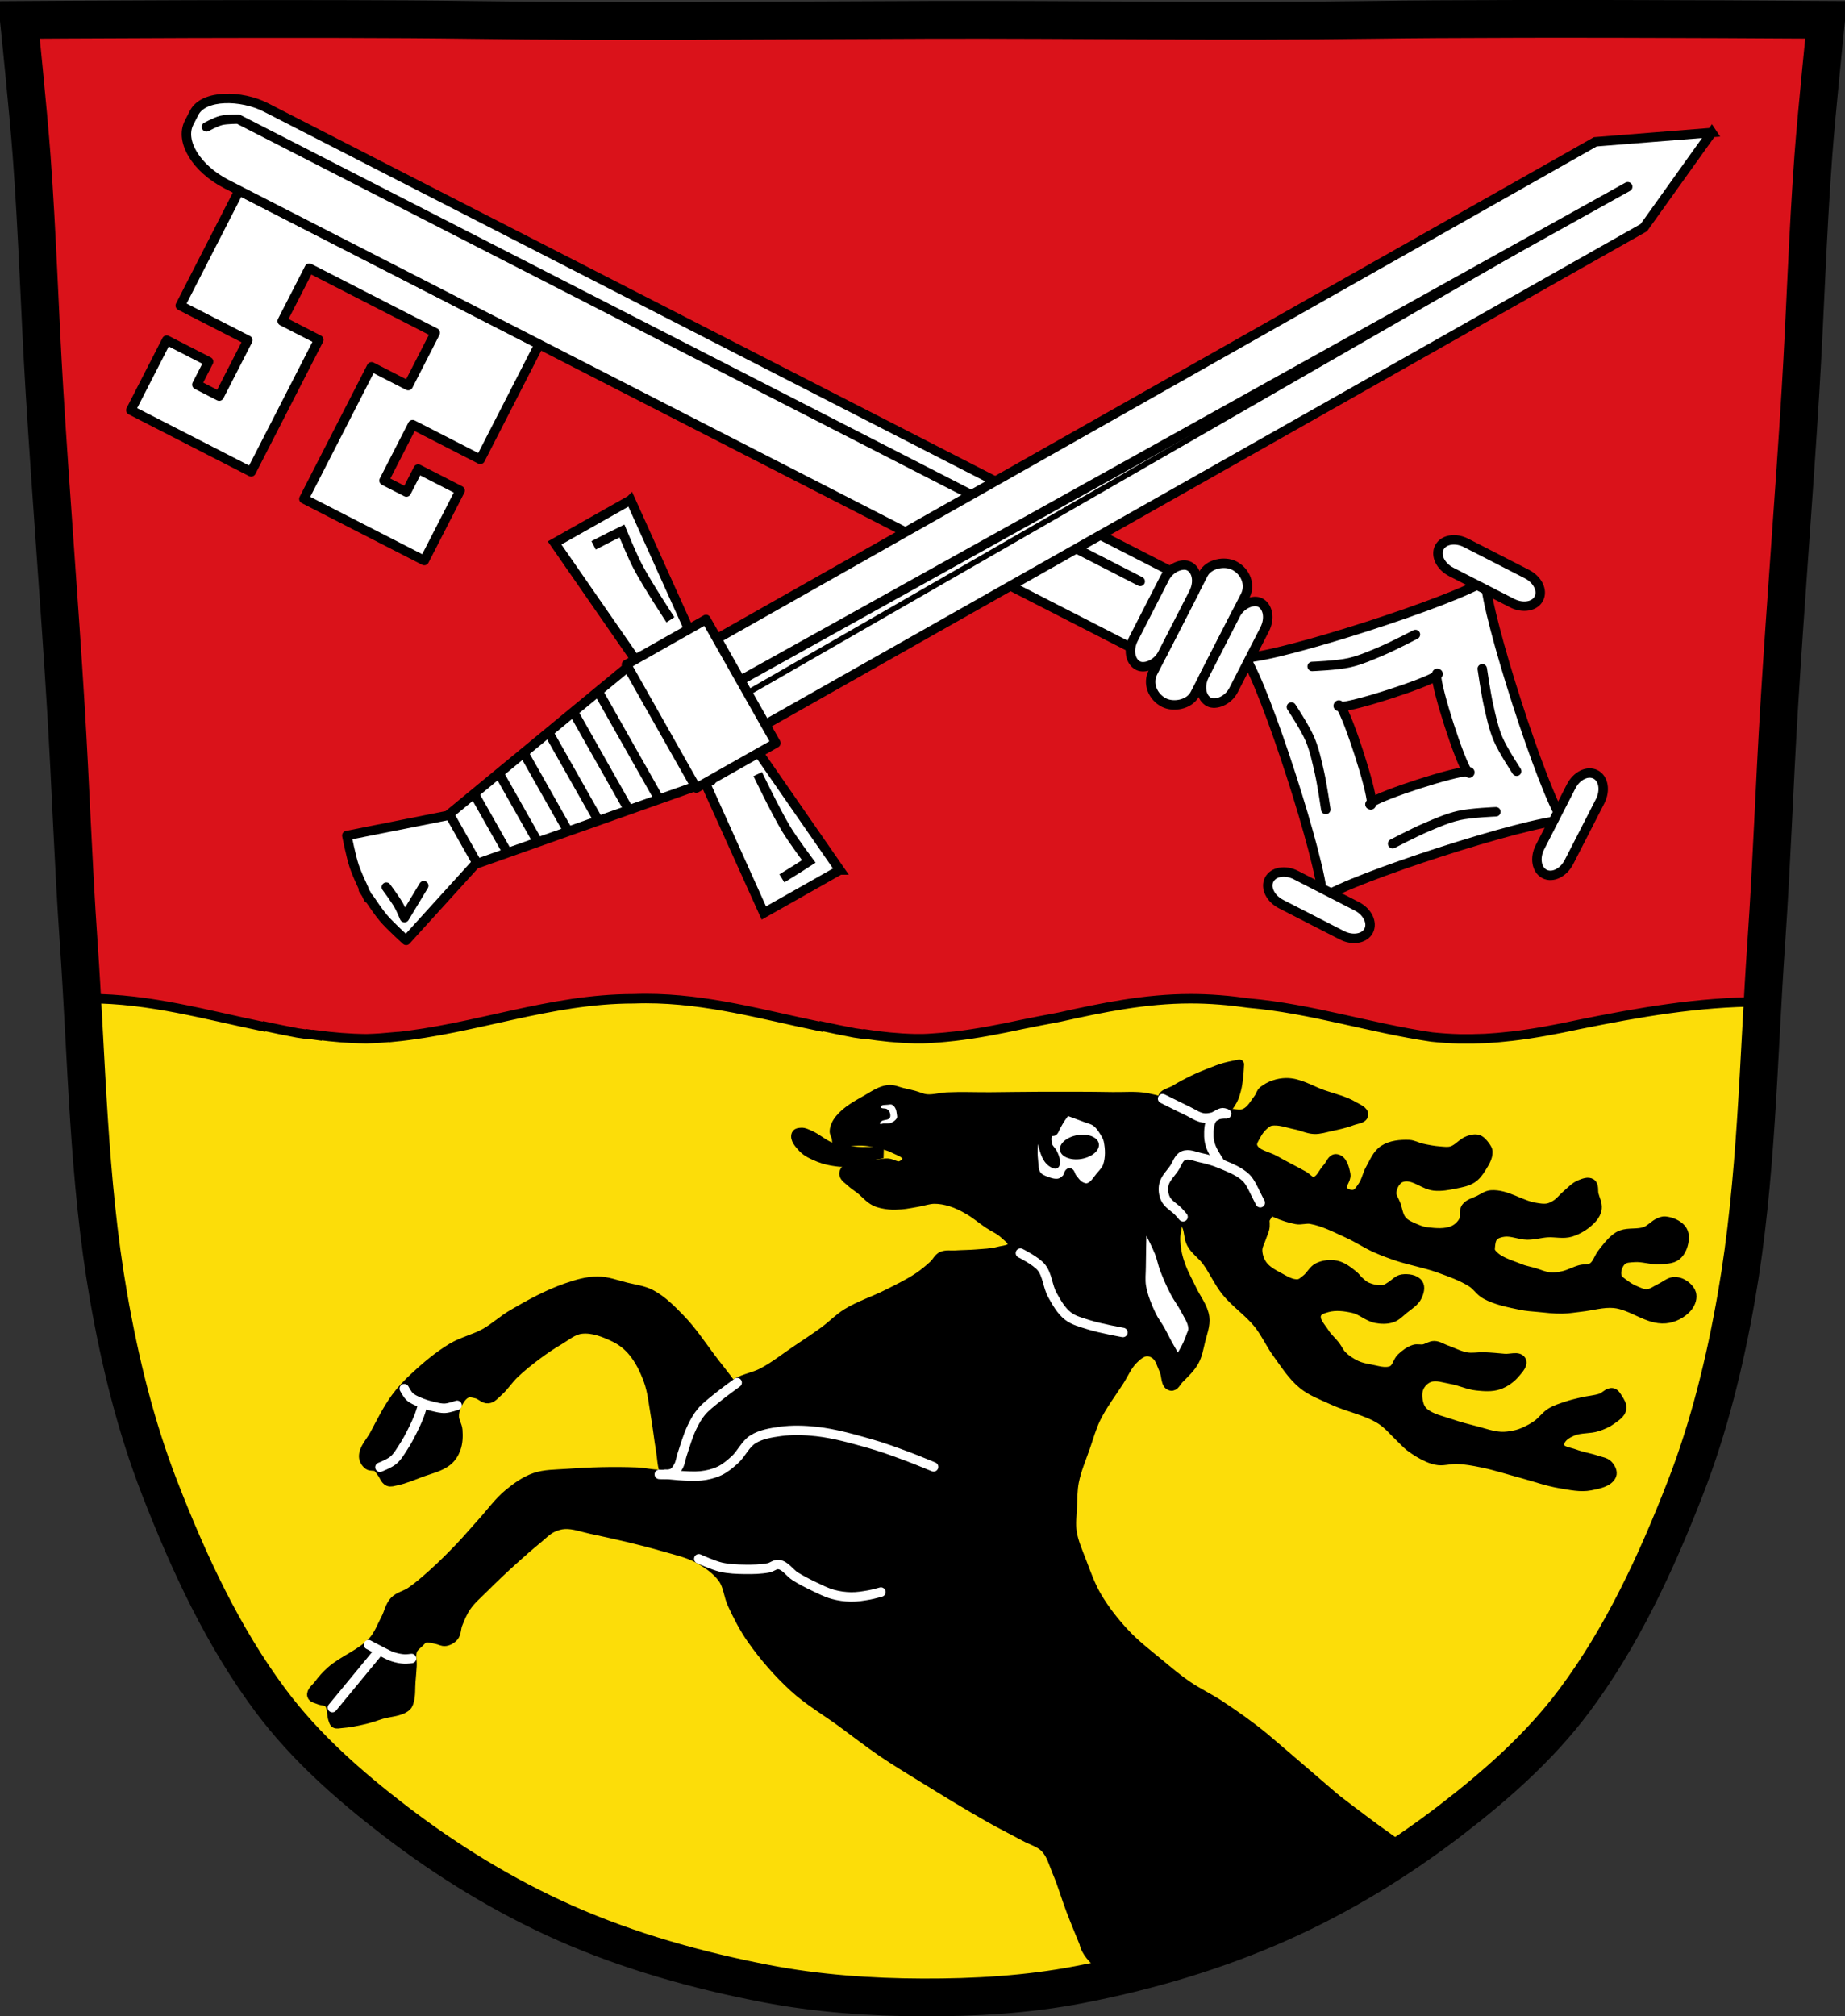 <?xml version="1.0" encoding="UTF-8" standalone="no"?><svg xmlns="http://www.w3.org/2000/svg" viewBox="0 0 977.12 1067.6" xmlns:xlink="http://www.w3.org/1999/xlink"><rect x="0" y="0" width="977.12" height="1067.6" fill="#333333" stroke="none"/><g transform="translate(114.33-.136)"><path d="m684.05 10.162c-26.17.053-51.02.198-70.798.478-79.11 1.122-156.7-.214-235.05 0-2.653.007-5.305.036-7.958.043-78.35.214-155.94 1.122-235.05 0-79.11-1.122-239.53 0-239.53 0 0 0 4.995 48.18 6.784 72.32 3.067 41.38 4.256 82.87 6.784 124.29 3.405 55.766 7.902 111.49 11.307 167.25 2.529 41.41 3.91 82.9 6.784 124.29 4.346 62.59 5.02 125.75 15.786 187.56 6.02 34.562 14.418 68.979 27.14 101.67 15.355 39.473 33.473 78.71 58.839 112.63 18.288 24.456 41.648 45.04 65.884 63.62 27.747 21.272 57.962 39.816 89.93 53.968 33.818 14.97 69.917 25.08 106.24 32.09 27.334 5.278 55.35 7.255 83.19 7.349 27.662.094 55.55-1.52 82.71-6.741 36.46-7.01 72.54-17.626 106.46-32.746 31.934-14.235 62.23-32.696 89.98-53.968 24.24-18.58 47.595-39.17 65.884-63.62 25.365-33.919 43.484-73.16 58.839-112.63 12.718-32.695 21.12-67.16 27.14-101.72 10.762-61.814 11.44-124.97 15.786-187.56 2.874-41.39 4.256-82.87 6.784-124.29 3.405-55.766 7.902-111.44 11.307-167.21 2.529-41.41 3.717-82.909 6.784-124.29 1.79-24.14 6.784-72.32 6.784-72.32 0 0-90.24-.636-168.73-.478" fill="#fcdd09"/><g stroke="#000"><path d="m713.84 10.125c-9.98-.002-19.969.012-29.781.031-26.17.053-51.04.188-70.813.469-79.11 1.122-156.68-.214-235.03 0-2.653.007-5.316.055-7.969.063-78.35.214-155.96 1.122-235.06 0-79.11-1.122-239.53 0-239.53 0 0 0 4.992 48.17 6.781 72.31 3.067 41.38 4.253 82.87 6.781 124.28 3.405 55.766 7.908 111.48 11.313 167.25 2.529 41.41 3.908 82.92 6.781 124.31.695 10.02 1.311 20.02 1.875 30.06 1.159-.022 2.334-.031 3.5-.031 32.417 0 62.15 8.612 92.69 14.875l.313-.25c5.848 1.269 11.632 2.461 17.531 3.563 1.725.275 3.425.505 5.156.75l.219-.188c1.691.261 3.336.492 5.03.719v-.156c8.502 1.113 17.15 1.854 25.969 1.938.114-.003.23.003.344 0 4.806-.138 9.546-.482 14.25-.938 0 0 0 .062 0 .063 43.07-4.171 82.63-20.281 126.94-20.281.066-.002.122.002.188 0 2.113-.071 4.242-.125 6.375-.125h.063c32.417 0 62.19 8.644 92.72 14.906l.25-.281c5.85 1.268 11.694 2.492 17.594 3.594 1.725.275 3.425.505 5.156.75l.219-.188c8.697 1.346 17.476 2.259 26.469 2.469 1.285.03 2.551 0 3.844 0 .178 0 .352 0 .531 0 .786-.027 1.584-.056 2.344-.094h.156c1.064-.054 2.065-.149 3.125-.219.441-.029.873-.062 1.313-.094.624-.046 1.19-.075 1.813-.125.953-.078 1.926-.161 2.875-.25.102 0 .305-.03.406-.031 1.397-.133 2.704-.28 4.094-.438.052 0 .044 0 .094 0 .084-.009.23-.03.313-.031 12.152-1.396 23.968-3.724 35.781-6.25 6.606-1.335 13.239-2.64 19.938-3.875 22.59-5.01 45.33-9.75 69.41-9.75 10.454 0 20.634.885 30.656 2.313 33.29 2.909 64.37 13.176 97.09 17.969 4.834.494 9.705.854 14.656.969 1.285.034 2.551 0 3.844 0 .795 0 1.614 0 2.406 0h.813c.505-.009 1.026-.051 1.531-.063.574-.014 1.089-.011 1.656-.031 1.019-.035 2.05-.044 3.063-.094h.156c1.063-.054 2.128-.149 3.188-.219.441-.029.873-.062 1.313-.094.624-.044 1.191-.075 1.813-.125.953-.078 1.958-.192 2.906-.281.102-.009.242-.03.344-.031 1.397-.134 2.736-.28 4.125-.438.05 0 .044 0 .094 0 .083-.009.261-.03.344-.031 12.152-1.394 23.968-3.693 35.781-6.219 31.04-6.28 63.04-11.969 95.97-11.969.419 0 .831-.003 1.25 0 .592-10.621 1.202-21.245 1.938-31.844 2.874-41.39 4.253-82.87 6.781-124.28 3.405-55.766 7.908-111.45 11.313-167.22 2.529-41.41 3.714-82.903 6.781-124.28 1.79-24.14 6.781-72.34 6.781-72.34 0 0-69.08-.484-138.94-.5z" fill="#da121a" stroke-width="5"/><path d="m684.05 10.162c-26.17.053-51.02.198-70.798.478-79.11 1.122-156.7-.214-235.05 0-2.653.007-5.305.036-7.958.043-78.35.214-155.94 1.122-235.05 0-79.11-1.122-239.53 0-239.53 0 0 0 4.995 48.18 6.784 72.32 3.067 41.38 4.256 82.87 6.784 124.29 3.405 55.766 7.902 111.49 11.307 167.25 2.529 41.41 3.91 82.9 6.784 124.29 4.346 62.59 5.02 125.75 15.786 187.56 6.02 34.562 14.418 68.979 27.14 101.67 15.355 39.473 33.473 78.71 58.839 112.63 18.288 24.456 41.648 45.04 65.884 63.62 27.747 21.272 57.962 39.816 89.93 53.968 33.818 14.97 69.917 25.08 106.24 32.09 27.334 5.278 55.35 7.255 83.19 7.349 27.662.094 55.55-1.52 82.71-6.741 36.46-7.01 72.54-17.626 106.46-32.746 31.934-14.235 62.23-32.696 89.98-53.968 24.24-18.58 47.595-39.17 65.884-63.62 25.365-33.919 43.484-73.16 58.839-112.63 12.718-32.695 21.12-67.16 27.14-101.72 10.762-61.814 11.44-124.97 15.786-187.56 2.874-41.39 4.256-82.87 6.784-124.29 3.405-55.766 7.902-111.44 11.307-167.21 2.529-41.41 3.717-82.909 6.784-124.29 1.79-24.14 6.784-72.32 6.784-72.32 0 0-90.24-.636-168.73-.478z" fill="none" stroke-width="20"/><g transform="matrix(.456-.89.89.456-1482.63 2801.94)" fill="#fff"><g stroke-width="5"><path d="m3016.97 98.91v40.22h-33.25v-13.313h13.687v-24.969h-13.687-27.969v24.969 13.313 33.34h78.56v-21.781h31.438v74.969h-31.438v-21.813h-50.594-27.969v33.34 13.313 24.969h27.969 13.687v-24.969h-13.687v-13.313h33.25v40.25h48.781 19.656v-51.781-126.75h-68.44z" stroke-linejoin="round" stroke-linecap="round"/><rect ry="32.49" rx="19.846" y="58.92" x="3085.39" height="622.21" width="45.642"/><g stroke-linecap="round"><g stroke-linejoin="round"><rect ry="12.496" rx="11.514" y="645.92" x="3067.45" height="24.993" width="81.53"/><rect ry="8.629" rx="11.514" y="628.66" x="3078.61" height="17.257" width="59.21"/></g><path d="m3118.82 617.95v-536.76c0 0-2.768-5.456-4.761-7.736-1.856-2.123-6.546-5.356-6.546-5.356"/><g stroke-linejoin="round"><path d="m3108.22 682.19c-1.362 0-1.261 1.299 0 3.625 1.254-2.317 1.359-3.625 0-3.625zm-.031 3.656c-9.105 16.735-77.79 85.46-94.5 94.53 16.737 9.106 85.47 77.8 94.53 94.5 9.102-16.73 77.8-85.4 94.53-94.5-16.707-9.07-85.43-77.8-94.53-94.53 0 .005-.029-.005-.031 0zm.031 55.41c.535 0 .482.536 0 1.438 3.527 6.598 31.13 34.2 37.687 37.688.896-.477 1.406-.533 1.406 0 0 .531-.515.473-1.406 0-6.574 3.501-34.16 31.06-37.687 37.656.482.902.535 1.438 0 1.438-.535 0-.482-.536 0-1.438-3.526-6.596-31.11-34.16-37.688-37.656-.891.473-1.437.531-1.437 0 0-.533.542-.477 1.437 0 6.562-3.485 34.16-31.09 37.688-37.688-.482-.902-.535-1.438 0-1.438zm-97.5 38.16c-.462.069-.688.383-.688.969 0 1.359 1.308 1.254 3.625 0-1.325-.718-2.325-1.06-2.937-.969zm194.44 0c-.6.092-1.383.431-2.375.969 2.317 1.254 3.625 1.359 3.625 0 0-.781-.442-1.093-1.25-.969zm-96.94 95.5c-1.261 2.326-1.362 3.656 0 3.656 1.359 0 1.254-1.339 0-3.656z"/><path d="m3009.41 750.75c-4.78 0-8.625 5.152-8.625 11.531v36.16c0 6.379 3.845 11.531 8.625 11.531 4.78 0 8.625-5.152 8.625-11.531v-36.16c0-6.379-3.845-11.531-8.625-11.531zm197.62 0c-4.78 0-8.625 5.152-8.625 11.531v36.16c0 6.379 3.845 11.531 8.625 11.531 4.78 0 8.625-5.152 8.625-11.531v-36.16c0-6.379-3.845-11.531-8.625-11.531z"/><path d="m3137.82 879.17c0-4.78-5.152-8.625-11.531-8.625h-36.16c-6.379 0-11.531 3.845-11.531 8.625 0 4.78 5.152 8.625 11.531 8.625h36.16c6.379 0 11.531-3.845 11.531-8.625z"/><rect ry="8.629" rx="11.514" y="670.92" x="3078.61" height="17.257" width="59.21"/></g></g></g><g transform="translate(0 .244)"><path transform="translate(-3.482)" d="m3059.65 760.25c0 0 10.615-7.535 15.606-11.704 4.767-3.982 9.661-7.922 13.655-12.679 4.233-5.04 10.729-16.581 10.729-16.581" fill="#fff" stroke="#000" stroke-linecap="round" stroke-width="5" id="0"/><path transform="translate(-3.482)" d="m3163.75 760.25c0 0-10.615-7.535-15.606-11.704-4.767-3.982-9.661-7.922-13.655-12.679-4.233-5.04-10.729-16.581-10.729-16.581" fill="#fff" stroke="#000" stroke-linecap="round" stroke-width="5" id="1"/><g transform="matrix(1 0 0-1 0 1560.26)"><use xlink:href="#0"/><use xlink:href="#1"/></g></g></g><g stroke-width="5"><g fill="#fff"><path d="m792.25 70.31l-61.703 4.909-481.68 272.42 11.348 20.06 3.02 5.344 11.33 20.03 481.68-272.42 36-50.35z"/><path d="m219.62 264.87l-10.09 5.707-20.05 11.338-10.09 5.707 55.43 79.982 7.518-2.133 1.627 2.814 4.967-4.676 6.539-1.832-1.573-2.844 5.702-5.343-39.98-88.72zm110.81 195.93l-55.43-79.982-7.517 2.133-1.627-2.814-4.939 4.66-6.567 1.847 1.573 2.844-5.702 5.343 39.98 88.72 10.09-5.707 20.05-11.338 10.09-5.707z"/><path d="m239.1 364l-14.06-16.423-102.29 84.35-53.39 10.593c0 0 2.136 11.04 3.928 16.34 1.144 3.386 3.382 8.328 5.137 12.07l-.326.185c0 0 .624.937 1.486 2.247.685 1.427 1.175 2.459 1.175 2.459l.326-.185c2.299 3.43 5.381 7.895 7.694 10.62 3.623 4.269 11.979 11.786 11.979 11.786l36.591-40.3 125-44.2-6.828-20.516-11.561-12.633-4.854-16.39z" stroke-linejoin="round"/></g><g fill="none"><path d="m176.94 389.23l24.919 44.06"/><path d="m190.04 378.32l27.92 49.37"/><path d="m202.33 365.99l32.531 57.52"/><path d="m163.59 399.69l22.422 39.646"/><path d="m150.14 409.97l20.14 35.608"/><path d="m136.76 420.39l17.691 31.28"/><path d="m123.64 431.25l14.741 26.06"/></g></g><g fill="none"><g stroke-linecap="round"><path d="m275.94 370.29l471.78-271.28" stroke-width="3"/><g stroke-width="5"><path d="m272.12 363.53l475.6-264.52"/><path d="m90.27 469.86c0 0 4.683 6.284 6.614 9.682 1.175 2.067 3 6.471 3 6.471l10.216-16.92" stroke-linejoin="round"/></g></g><g stroke-width="5"><path d="m200.04 288.89c0 0 5.787-3 8.698-4.47 2.097-1.057 6.316-3.123 6.316-3.123 0 0 5.26 12.859 8.497 18.994 5.111 9.686 17.18 28 17.18 28"/><path d="m299.76 465.2c0 0 5.555-3.412 8.313-5.151 1.987-1.253 5.932-3.804 5.932-3.804 0 0-8.31-11.134-11.899-17.07-5.667-9.371-15.14-29.16-15.14-29.16"/></g></g><g stroke-linejoin="round" stroke-width="5"><path transform="matrix(.492.87-.87.492 0 0)" fill="#fff" stroke-linecap="round" d="m413.61-64.47h75.22v48.45h-75.22z"/><path d="m278.13 741.72c-4.07-8.244-10.47-15.234-16-22.659-5.252-7.05-10.136-14.427-16.298-20.762-4.663-4.794-9.497-9.74-15.486-12.893-3.969-2.087-8.636-2.621-13.02-3.704-5.04-1.244-10.04-3.215-15.239-3.204-5.615.012-11.157 1.706-16.44 3.528-10.04 3.472-19.397 8.642-28.521 13.954-5.112 2.977-9.434 7.108-14.603 9.992-5.544 3.094-12.02 4.499-17.455 7.766-7.247 4.354-13.723 9.864-19.869 15.564-3.579 3.319-6.966 6.878-9.83 10.783-4.5 6.138-7.846 12.992-11.399 19.673-2.036 3.827-5.818 7.386-5.682 11.68.052 1.661 1.1 3.378 2.48 4.382 1.203.877 3.133.216 4.419.975 1.159.683 1.775 1.976 2.611 3.01 1.24 1.526 1.731 3.883 3.566 4.692 1.194.527 2.643-.038 3.928-.296 4.432-.89 8.624-2.669 12.835-4.272 4.972-1.894 10.578-2.966 14.642-6.303 2.02-1.656 3.466-4 4.344-6.404 1.143-3.129 1.247-6.594.998-9.901-.187-2.506-1.879-4.808-1.865-7.32.013-2.352.68-4.755 1.821-6.837 1.159-2.112 2.615-4.482 4.915-5.391 1.608-.637 3.518-.054 5.205.349 2.122.507 3.824 2.767 6 2.555 2.14-.208 3.657-2.207 5.246-3.599 3.212-2.809 5.461-6.506 8.535-9.455 3.716-3.566 7.773-6.805 11.921-9.906 3.704-2.771 7.533-5.403 11.548-7.749 3.93-2.293 7.657-5.644 12.23-6.14 6-.65 12.13 1.809 17.519 4.418 3.549 1.717 6.762 4.229 9.291 7.169 3.861 4.488 6.477 9.954 8.505 15.426 2.237 6.06 2.76 12.588 3.88 18.923 1.059 5.982 1.657 12.03 2.686 18.02.74 4.308.669 8.883 2.506 12.878 3.075 6.685 6.619 14.962 13.767 17.496 6.77 2.4 15.75.136 21.15-4.451 8.695-7.381 11.247-20.391 11.528-31.514.18-7.12-3.172-14.04-6.351-20.479z"/></g></g><g stroke-linecap="round" stroke-width="5"><g stroke-linejoin="round"><g fill="none" stroke="#fff"><path d="m99.77 735.39c0 0 1.577 3.045 2.831 4.2 1.402 1.291 3.255 2.067 5.02 2.843 2.316 1.018 4.769 1.757 7.242 2.343 2.123.502 4.295 1.093 6.484.996 2.198-.099 6.391-1.577 6.391-1.577"/><path d="m86.89 777c0 0 5.03-1.972 7.03-3.657 2.334-1.958 3.829-4.694 5.479-7.212 1.74-2.659 3.216-5.472 4.636-8.3 1.4-2.79 2.723-5.622 3.821-8.532.706-1.871 1.771-5.72 1.771-5.72"/></g><path d="m222.99 779.59c-12.503-.497-25.05-.134-37.527.786-5.563.41-11.351.269-16.591 2.102-5.088 1.779-9.58 5.01-13.696 8.384-5.411 4.439-9.462 10.205-14.14 15.349-3.936 4.323-7.671 8.815-11.722 13.04-4.736 4.939-9.576 9.801-14.698 14.375-3.655 3.265-7.353 6.522-11.419 9.303-2.724 1.864-6.383 2.537-8.636 4.911-2.415 2.545-2.969 6.268-4.597 9.334-2.153 4.054-3.717 8.544-6.838 11.974-6.06 6.663-15.474 9.771-22.247 15.774-2.421 2.145-4.572 4.59-6.486 7.16-1.358 1.826-4.086 3.65-3.51 5.824.348 1.313 2.339 1.538 3.613 2.12 1.646.749 3.915.458 5.155 1.74 2.247 2.326 1.339 6.243 2.564 9.188.237.573.371 1.305.92 1.625.885.519 2.077.141 3.111.066 4.258-.312 8.47-1.162 12.618-2.14 2.989-.706 5.871-1.777 8.801-2.681 4.419-1.365 9.738-1.224 13.238-4.146.835-.697 1.162-1.836 1.455-2.861.933-3.267.585-6.749.857-10.125.229-2.848.49-5.693.653-8.546.158-2.787-.743-5.768.314-8.369.651-1.6 2.215-2.711 3.49-3.919.933-.884 1.769-2.052 3.03-2.415 1.948-.563 4.061.302 6.07.634 1.619.268 3.166 1.323 4.787 1.089 1.719-.249 3.418-1.23 4.487-2.544 1.455-1.787 1.174-4.402 2.02-6.522 1.28-3.215 2.607-6.468 4.597-9.334 2.573-3.703 6.123-6.684 9.326-9.899 5.091-5.107 10.36-10.06 15.714-14.903 4.185-3.79 8.445-7.505 12.825-11.09 2.437-1.993 4.639-4.369 7.484-5.784 2.106-1.048 4.473-1.775 6.841-1.873 4.657-.196 9.18 1.571 13.73 2.543 12.974 2.77 25.947 5.647 38.661 9.36 6.275 1.832 12.853 3.204 18.522 6.361 4.821 2.685 9.553 6.03 12.71 10.437 2.8 3.912 2.965 9.07 4.956 13.417 2.978 6.491 6.272 12.908 10.41 18.787 6.462 9.182 13.942 17.79 22.297 25.443 7.742 7.098 17.01 12.484 25.518 18.719 7.115 5.212 14.05 10.654 21.352 15.624 6.898 4.696 14.07 9.01 21.19 13.395 11.754 7.236 23.508 14.485 35.532 21.296 6.1 3.454 12.409 6.555 18.563 9.919 3.66 2 8.07 3.133 10.918 6.108 3.312 3.455 4.457 8.367 6.313 12.711 2.841 6.651 4.778 13.626 7.356 20.374 2.252 5.896 7.087 17.569 7.087 17.569l133.16-76.73c0 0-33.19-28.617-38.1-32.658-7.446-6.132-15.393-11.707-23.478-17.05-5.595-3.7-11.76-6.575-17.287-10.374-4.968-3.418-9.573-7.293-14.202-11.135-6.425-5.337-13.14-10.45-18.793-16.533-5.569-5.989-10.656-12.479-14.75-19.476-3.384-5.784-5.61-12.137-7.977-18.369-1.951-5.136-4.286-10.238-5.12-15.646-.678-4.396-.049-8.891.142-13.33.19-4.46.139-8.972 1-13.358 1.251-6.341 3.889-12.358 6.01-18.484 1.747-5.05 3.156-10.256 5.521-15.08 3.4-6.928 8.169-13.159 12.355-19.68 2.474-3.856 4.219-8.283 7.544-11.498 1.862-1.8 4.056-3.811 6.679-4.103 1.809-.201 3.781.592 5.155 1.74 2.378 1.983 3.01 5.316 4.337 8.06 1.337 2.753.568 7.743 3.66 8.408 1.872.404 2.952-2.363 4.276-3.696 2.924-2.944 6.06-5.851 8.05-9.445 1.787-3.237 2.399-6.966 3.259-10.534 1.014-4.194 2.794-8.464 2.234-12.735-.7-5.339-4.524-9.851-6.815-14.763-1.817-3.894-4-7.646-5.499-11.659-1.112-2.986-2.107-6.05-2.564-9.188-.462-3.169-.813-6.458-.161-9.597.59-2.842.684-7.245 3.608-7.979 4.233-1.063 6.318 6.237 10.452 7.612 5.8 1.929 12.37 1.399 18.402.323 4.581-.817 9.685-1.861 12.947-5.05 4.03-3.932 5.819-9.928 6.198-15.427.313-4.523-1.242-9.144-3.308-13.224-1.312-2.59-3.562-4.649-5.589-6.775-3.924-4.117-7.96-8.229-12.661-11.514-4.888-3.415-10.418-5.931-15.918-8.347-9.534-4.184-19.18-8.615-29.464-10.564-5.996-1.137-12.214-.466-18.324-.574-12.98-.232-25.964-.199-38.952-.17-8.661.023-17.32.195-25.98.25-7.598.047-15.212-.3-22.791.065-3.627.174-7.226 1.343-10.843 1.01-2.355-.217-4.52-1.339-6.804-1.935-1.932-.504-3.88-.947-5.836-1.386-2.485-.558-4.941-1.847-7.481-1.582-4.1.429-7.692 2.959-11.224 4.993-5.243 3.01-10.885 5.953-14.656 10.566-1.468 1.796-2.655 4.02-2.804 6.297-.075 1.134.64 2.19.977 3.28.467 1.507-.04 3.852 1.452 4.506 1.408.617 2.756-1.415 4.254-1.792 2.565-.643 5.267-.817 7.918-.749 2.662.067 5.308.562 7.897 1.154 3.01.69 6.083 1.391 8.817 2.781 2.67 1.359 6.867 2.433 7.178 5.317.184 1.709-1.793 3.366-3.49 3.919-2.16.704-4.418-1.247-6.696-1.359-2.363-.117-4.695.564-7.06.722-2.869.192-5.813-.306-8.625.276-2.403.497-5.169.95-6.813 2.701-.547.583-.869 1.489-.698 2.257.385 1.725 2.271 2.795 3.593 4.02 1.552 1.442 3.39 2.574 5.057 3.891 2.606 2.063 4.726 4.8 7.731 6.292 2.262 1.125 4.876 1.534 7.403 1.833 2.171.257 4.382.125 6.561-.044 2.918-.236 5.789-.864 8.673-1.352 2.924-.497 5.782-1.569 8.751-1.603 2.936-.034 5.882.535 8.682 1.378 3.338 1.01 6.471 2.614 9.475 4.332 3.732 2.133 6.973 4.971 10.526 7.361 2.732 1.837 5.94 3.105 8.303 5.364 1.832 1.749 5.061 3.766 4.357 6.151-.718 2.439-4.686 2.44-7.23 3.129-3.921 1.058-8.07 1.123-12.12 1.464-3.554.297-7.131.264-10.688.506-2.443.166-5.127-.405-7.317.648-1.891.91-2.723 3.116-4.247 4.522-2.6 2.398-5.352 4.669-8.317 6.639-5.076 3.373-10.643 6.02-16.1 8.791-7.11 3.611-14.897 6.03-21.663 10.211-4.24 2.623-7.68 6.282-11.68 9.229-4.934 3.636-10.09 6.988-15.18 10.416-5.929 3.993-11.524 8.521-17.894 11.827-4.21 2.186-9.153 2.912-13.288 5.225-3.946 2.206-7.308 5.268-10.769 8.124-2.874 2.37-6 4.567-8.288 7.467-3.186 4.04-5.326 8.783-7.299 13.476-1.228 2.915-1.864 6.02-2.795 9.03-.621 2.01-.848 4.167-1.863 6.02-.778 1.419-1.683 2.976-3.15 3.742-2.077 1.085-4.689.719-7.06.722-3.979.004-7.895-1.036-11.871-1.194z" fill="#000" stroke="#000"/><g fill="#f00" stroke="#fff"><path d="m80.85 870.95c0 0 4.545 2.443 6.86 3.588 1.966.973 3.872 2.106 5.968 2.79 1.989.648 4.076 1.087 6.172 1.21 1.264.075 3.788-.286 3.788-.286"/><path d="m61.71 904.26l24.607-29.839"/></g></g><g fill="none" stroke="#fff"><path d="m238.03 780.67c0 0 12.551 1.563 18.781.903 3.412-.361 6.848-1.174 9.928-2.635 3.03-1.44 5.624-3.658 8.08-5.886 3.605-3.266 5.505-8.255 9.658-10.856 4.18-2.62 9.402-3.454 14.343-4.146 6.38-.895 12.938-.677 19.343.044 9.591 1.082 18.933 3.769 28.19 6.384 6.64 1.876 13.11 4.272 19.573 6.659 4.779 1.766 14.184 5.671 14.184 5.671"/><path d="m255.75 825.47c0 0 7.639 3.488 11.723 4.427 4.146.953 8.47 1.11 12.735 1.166 4.174.055 8.398-.03 12.492-.812 1.856-.356 3.509-2.029 5.38-1.745 3.638.555 5.762 4.417 8.855 6.338 3.129 1.947 6.425 3.642 9.765 5.234 3.285 1.564 6.552 3.26 10.08 4.23 3.091.85 6.329 1.298 9.545 1.351 3.26.053 6.514-.488 9.72-1.054 2.087-.37 6.164-1.521 6.164-1.521"/></g></g><g fill="#fff"><path d="m492.8 654.46c0 0-.263 11.01-.281 16.514-.001 3.355-.48 6.756.106 10.06.896 5.06 2.931 9.913 5.147 14.584 1.243 2.62 3.103 4.932 4.533 7.463 1.342 2.379 2.488 4.856 3.793 7.252 1.094 2.01 3.383 5.979 3.383 5.979 0 0 2.02-3.523 2.866-5.359.731-1.582 1.332-3.219 1.908-4.861.287-.818.813-1.62.769-2.483-.161-3.155-2.279-5.938-3.723-8.777-1.636-3.214-3.911-6.102-5.582-9.306-2.159-4.156-4.056-8.443-5.696-12.811-1.04-2.768-1.545-5.707-2.614-8.462-1.303-3.36-4.611-9.802-4.611-9.802z"/><path d="m436 596.06c0 0-1.852 7.251-2.184 10.956-.22 2.448-.139 4.927.134 7.37.281 2.496.069 5.307 1.539 7.384 1.016 1.438 2.866 2.208 4.556 2.838 1.99.745 4.228 1.436 6.325 1.027 1.251-.243 2.313-1.122 3.227-1.976 1.066-.993 1.017-3.53 2.502-3.533 1.326-.003 1.422 2.152 2.247 3.147 1.165 1.408 2.185 3.063 3.796 3.975 1.055.595 2.392 1.143 3.57.823 2.74-.746 4.218-3.696 6.03-5.81 1.367-1.599 2.952-3.179 3.606-5.148 1.356-4.076 1.203-8.63.348-12.827-.307-1.503-1.099-2.895-1.917-4.211-1.138-1.825-2.332-3.72-4.082-5.02-1.69-1.254-3.907-1.669-5.885-2.446-2.986-1.172-9.03-3.341-9.03-3.341 0 0-1.939 2.51-2.796 3.836-.799 1.232-1.455 2.545-2.187 3.816-.575.995-.789 2.287-1.728 2.981-.593.44-1.701-.015-2.179.537-1.306 1.508-.898 3.963-.407 5.866.395 1.526 1.904 2.582 2.582 4.01.671 1.417 1.371 2.906 1.437 4.461.038.866.194 2.096-.584 2.536-.665.376-1.554-.256-2.22-.631-1.066-.602-1.955-1.511-2.651-2.491-1.082-1.519-1.68-3.323-2.252-5.08-.609-1.87-.957-3.816-1.237-5.756-.352-2.416-.56-7.298-.56-7.298z" stroke="#000" stroke-linejoin="round" stroke-width="3"/></g><g stroke-width="5"><g stroke="#000" stroke-linejoin="round"><path d="m501.4 581.83c-.22-2.607 4.286-3.253 6.572-4.679 3.074-1.916 6.303-3.605 9.577-5.188 2.999-1.449 6.083-2.72 9.189-3.935 2.526-.989 5.061-1.985 7.676-2.728 2.499-.711 7.627-1.65 7.627-1.65 0 0-.234 4.829-.527 7.218-.258 2.095-.538 4.199-1.078 6.242-.514 1.946-1.06 3.924-2.047 5.693-1.331 2.385-2.926 4.765-5.129 6.453-1.51 1.159-3.415 1.808-5.273 2.32-.86.236-1.774.422-2.665.334-3.804-.378-7.316-2.186-10.832-3.628-2.298-.941-4.455-2.168-6.676-3.263-2.142-1.055-6.221-.888-6.414-3.188z"/><path d="m767.64 698.33c4.251-.355 8.58-2.537 11.383-5.621 1.689-1.858 2.916-4.534 2.561-6.975-.316-2.17-2.106-4.089-3.965-5.364-1.566-1.074-3.62-1.734-5.539-1.576-2.444.202-4.381 2.119-6.598 3.131-2.463 1.127-4.723 3.088-7.442 3.275-2.305.157-4.535-.99-6.646-1.891-1.822-.778-3.55-1.793-5.101-2.991-1.612-1.245-3.807-2.373-4.293-4.299-.724-2.872.412-6.446 2.63-8.496 1.616-1.495 4.287-1.432 6.526-1.611 4.441-.356 8.876 1.403 13.323 1.093 3.097-.216 6.697-.122 9.07-2.042 2.665-2.157 3.893-5.902 4.066-9.243.092-1.772-.435-3.736-1.64-5.088-2.033-2.274-5.32-3.604-8.425-3.937-1.028-.111-2.073.286-3.02.68-2.76 1.147-4.704 3.759-7.511 4.796-3.967 1.465-8.628.385-12.612 1.805-1.279.456-2.432 1.238-3.462 2.097-2.646 2.205-4.698 5-6.803 7.692-1.852 2.367-2.547 5.75-5.105 7.406-1.808 1.172-4.316.682-6.416 1.257-3.086.846-5.9 2.511-9.03 3.209-2.3.513-4.694.903-7.04.693-3.068-.275-5.908-1.681-8.863-2.521-2.339-.665-4.777-1.067-7.02-1.996-5.459-2.264-12.155-3.85-15.413-8.621-.536-.785-.425-1.86-.34-2.79.177-1.962.388-4.192 1.753-5.664 1.332-1.438 3.54-2.02 5.527-2.279 4.119-.542 8.206 1.576 12.365 1.592 3.507.012 6.94-1.016 10.435-1.269 4.171-.3 8.559.934 12.543-.284 4.432-1.357 8.57-4.081 11.562-7.498 1.25-1.426 2.186-3.246 2.382-5.099.267-2.521-1.132-4.951-1.721-7.422-.461-1.935.275-4.656-1.421-5.797-1.601-1.077-4.02-.066-5.829.653-2.894 1.153-5.01 3.626-7.361 5.61-1.77 1.491-3.141 3.43-5.077 4.719-1.419.944-2.983 1.817-4.679 2.136-2.199.414-4.507 0-6.716-.37-7.968-1.334-15.192-7.128-23.264-6.618-2.363.15-4.38 1.738-6.484 2.777-2.342 1.157-5.295 1.776-6.813 3.839-1.487 2.023-.205 5.124-1.453 7.291-1.224 2.125-3.229 4.01-5.555 4.967-4.143 1.704-9.02 1.274-13.501.781-2.042-.225-4.03-.875-5.908-1.681-2.671-1.149-5.613-2.263-7.467-4.434-2.032-2.382-2.267-5.758-3.348-8.656-.744-1.994-2.267-3.891-2.159-6.01.134-2.609 1.382-5.375 3.409-7.119 1.167-1 2.893-1.44 4.46-1.428 5.143.04 9.446 4.32 14.552 4.909 3.716.43 7.514-.309 11.175-1.058 3.066-.628 6.32-1.175 8.92-2.855 2.097-1.355 3.631-3.449 4.927-5.531 1.649-2.652 3.561-5.554 3.477-8.637-.031-1.134-.761-2.184-1.447-3.109-1-1.344-2.14-2.861-3.774-3.384-1.583-.508-3.406-.024-4.979.509-3.348 1.136-5.549 4.556-8.948 5.543-2.06.598-4.311.249-6.456.089-3.223-.239-6.411-.861-9.558-1.564-2.251-.503-4.337-1.808-6.646-1.891-4.536-.164-9.554.317-13.31 2.762-3.562 2.317-5.145 6.651-7.2 10.275-1.603 2.831-2.084 6.215-3.956 8.887-1.215 1.738-2.455 4.067-4.598 4.469-2.156.406-5.04-.629-6.06-2.494-1.32-2.407 2.133-5.315 1.673-7.998-.546-3.179-1.705-8-5.04-8.367-2.281-.251-3.139 3.216-4.708 4.823-2.354 2.412-3.651 6.766-7.06 7.235-2.096.288-3.635-2.083-5.47-3.096-5.02-2.772-10.181-5.312-15.15-8.162-4.01-2.301-10.192-3.02-11.829-7.217-.81-2.075.93-4.394 1.972-6.371.989-1.877 2.354-3.61 3.969-5.03 1.01-.886 2.126-1.827 3.462-2.097 4.442-.901 9.02 1.048 13.472 1.907 3.275.63 6.372 2.256 9.711 2.377 2.869.103 5.682-.827 8.482-1.439 3.994-.874 8.04-1.705 11.833-3.181 2.02-.785 5.469-.916 5.746-2.988.292-2.184-3.09-3.336-5.03-4.513-5.01-3.037-10.981-4.295-16.547-6.247-6.395-2.243-12.543-6.35-19.353-6.275-4.313.048-8.844 1.6-12.162 4.244-1.222.972-1.49 2.7-2.422 3.933-2.158 2.854-3.956 6.437-7.28 7.943-2.934 1.331-6.557-.304-9.74.311-2.694.521-5.958.781-7.702 2.816-2.052 2.395-1.968 6.082-1.631 9.163.713 6.539 3.76 12.877 7.584 18.337 4.835 6.9 11.55 12.657 18.76 17.278 6.02 3.859 12.801 6.996 19.916 8.362 2.508.481 5.157-.57 7.674-.128 6.976 1.222 13.345 4.656 19.762 7.546 4.989 2.248 9.535 5.342 14.523 7.598 3.733 1.687 7.591 3.122 11.488 4.423 7.275 2.429 14.944 3.704 22.16 6.303 5.949 2.143 12.02 4.274 17.327 7.625 2.734 1.726 4.45 4.747 7.288 6.31 5.683 3.127 12.326 4.367 18.721 5.711 3.051.641 6.192.812 9.301 1.105 4.185.395 8.378.951 12.585.883 3.338-.053 6.641-.663 9.958-1.019 5.828-.625 11.643-2.482 17.479-1.96 9.462.844 17.751 8.918 27.22 8.127z"/><path d="m739.17 781.25c.761-1.78-.523-4.064-1.876-5.484-1.466-1.536-3.946-1.756-5.989-2.465-3.819-1.324-7.9-1.898-11.68-3.323-2.757-1.039-6.656-1.238-7.962-3.787-.617-1.207.076-2.817.827-3.952 1.359-2.057 3.788-3.372 6.113-4.353 4.054-1.705 8.855-1.019 13.05-2.38 2.636-.855 5.252-1.968 7.464-3.587 2.12-1.553 4.814-3.206 5.343-5.715.433-2.051-.987-4.157-2.133-5.937-.686-1.066-1.455-2.473-2.743-2.684-2.213-.363-3.923 2.146-6.04 2.849-3.275 1.084-6.804 1.263-10.165 2.057-2.769.653-5.546 1.313-8.236 2.225-2.802.953-5.702 1.823-8.194 3.38-2.717 1.696-4.526 4.491-7.127 6.343-2.088 1.49-4.373 2.74-6.734 3.795-1.565.698-3.199 1.288-4.882 1.657-2.55.56-5.19.98-7.803.826-4.567-.269-8.935-1.906-13.356-3.038-4.292-1.098-8.599-2.178-12.775-3.634-4.926-1.719-10.464-2.709-14.421-6.01-1.288-1.073-2.215-2.61-2.675-4.187-.853-2.929-1.193-6.321.045-9.123 1.017-2.307 3.138-4.419 5.599-5.26 3.661-1.248 7.776.364 11.6 1.016 4.499.767 8.705 2.914 13.248 3.389 3.87.405 8 .76 11.668-.487 3.588-1.221 6.827-3.651 9.169-6.528 1.492-1.832 4.02-4.435 2.788-6.441-1.5-2.45-5.88-.713-8.828-.989-3.619-.336-7.238-.685-10.87-.808-3.049-.103-6.148.564-9.153.061-3.883-.65-7.395-2.623-11.1-3.919-2.031-.711-3.936-2.084-6.097-2.114-2.01-.029-3.744 1.464-5.72 1.799-1.58.268-3.286-.321-4.813.153-2.658.826-4.959 2.616-6.952 4.495-2 1.888-2.296 5.457-4.829 6.621-3.636 1.672-8.103-.087-12.07-.77-2.369-.407-4.77-.955-6.937-1.973-2.775-1.304-5.391-3.048-7.529-5.187-1.495-1.497-2.278-3.523-3.554-5.199-1.724-2.262-4.02-4.122-5.529-6.522-1.953-3.108-5.554-6.55-4.445-10.02.687-2.145 3.64-3.058 5.9-3.653 4.422-1.166 9.291-.542 13.752.485 4.241.976 7.594 4.447 11.868 5.28 2.753.537 5.775.62 8.422-.268 2.396-.802 4.192-2.762 6.113-4.353 2.622-2.171 5.911-4.02 7.345-7.05.97-2.041 1.823-4.87.49-6.713-1.664-2.299-5.505-2.778-8.395-2.388-2.495.337-4.2 2.675-6.37 3.898-1.082.612-2.075 1.523-3.312 1.722-3.03.488-6.27-.27-9.08-1.442-1.621-.675-2.9-1.954-4.204-3.1-1.09-.959-1.854-2.24-2.999-3.137-2.739-2.149-5.632-4.544-9.1-5.252-3.113-.637-6.627-.245-9.479 1.11-2.695 1.282-3.939 4.404-6.289 6.205-1.333 1.023-2.669 2.407-4.368 2.564-3.672.339-7.142-1.995-10.368-3.711-3.092-1.643-6.372-3.427-8.407-6.198-1.681-2.29-2.653-5.197-2.687-7.999-.028-2.311 1.371-4.429 2.058-6.65.614-1.983 1.733-3.882 1.841-5.948.222-4.239-1.086-8.48-2.483-12.508-.651-1.88-1.744-3.593-2.716-5.341-1.477-2.659-2.406-5.788-4.728-7.819-6.541-5.713-15.593-8.336-24.1-10.662-2.969-.813-6.373-2.296-9.193-1.093-2.567 1.095-3.299 4.363-4.829 6.621-1.928 2.846-4.721 5.407-5.479 8.72-.561 2.45-.25 5.209.862 7.48 1.425 2.91 5 4.344 6.987 6.937 1.803 2.359 3.258 4.988 4.364 7.714 1.176 2.898.896 6.271 2.364 9.04 1.865 3.518 5.504 5.895 7.905 9.101 3.879 5.179 6.382 11.247 10.445 16.295 4.998 6.217 11.969 10.805 16.973 17.01 3.956 4.909 6.474 10.762 10.191 15.843 4.182 5.721 8.01 11.918 13.581 16.425 4.561 3.701 10.329 5.779 15.705 8.274 8.275 3.84 17.73 5.436 25.413 10.275 4.175 2.63 7.242 6.595 10.825 9.932 1.547 1.441 2.915 3.075 4.608 4.357 2.997 2.267 6.238 4.307 9.718 5.809 1.735.749 3.58 1.359 5.475 1.557 3.233.34 6.49-.774 9.734-.657 4.484.164 8.926.994 13.316 1.884 6.953 1.411 13.698 3.642 20.547 5.466 6.973 1.856 13.785 4.384 20.919 5.57 5.249.872 10.72 2.131 15.934 1.107 4.133-.81 9.65-1.815 11.251-5.556z"/></g><g fill="none" stroke="#fff" stroke-linecap="round"><path d="m501.39 581.83c0 0 4.272 2.133 6.414 3.188 2.222 1.095 4.434 2.21 6.676 3.263 2.729 1.282 5.276 3.204 8.247 3.719 1.73.3 3.548.005 5.25-.425 1.862-.471 3.356-2.205 5.273-2.32.687-.041 1.976.6 1.976.6"/><path d="m512.21 644.4c0 0-1.503-1.771-2.299-2.617-2.249-2.39-5.554-3.985-6.987-6.937-1.096-2.258-1.417-5.03-.862-7.48.76-3.348 3.553-5.878 5.479-8.72 1.532-2.261 2.325-5.529 4.829-6.621 2.829-1.233 6.173.459 9.193 1.093 3.61.758 7.188 1.79 10.587 3.224 4.737 1.999 9.805 3.877 13.515 7.438 2.197 2.109 4.728 7.819 4.728 7.819l2.716 5.341"/><path d="m532.15 616.34c0 0-3.818-5.559-5.02-8.678-.712-1.855-1.203-3.844-1.236-5.831-.051-3.102-.011-6.531 1.631-9.163.675-1.082 1.903-1.789 3.089-2.257 1.441-.568 4.613-.559 4.613-.559"/><path d="m234.85 780.79c0 0 4.966.383 7.06-.722 1.441-.762 2.369-2.311 3.15-3.742 1.01-1.843 1.196-4.03 1.863-6.02 1.624-4.853 3-9.826 5.205-14.444 1.354-2.836 2.885-5.64 4.889-8.06 2.371-2.865 5.42-5.1 8.288-7.467 3.469-2.862 10.769-8.124 10.769-8.124"/></g></g><g stroke-linecap="round"><path d="m464.38 606.57c0 3.293-2.984 5.963-6.664 5.963-3.68 0-6.664-2.67-6.664-5.963 0-3.293 2.984-5.963 6.664-5.963 3.68 0 6.664 2.67 6.664 5.963z" transform="matrix(1.453-.248.168.986-309.63 122.88)" stroke="#000" stroke-linejoin="round" stroke-width=".824"/><path d="m426.09 663.62c0 0 8.289 4.093 11.09 7.588 3.276 4.088 3.29 10.01 5.837 14.592 2.233 4.01 4.564 8.249 8.172 11.09 3.151 2.482 7.271 3.445 11.09 4.67 5.888 1.888 18.09 4.086 18.09 4.086" fill="none" stroke="#fff" stroke-width="5"/></g><path d="m352.21 586.21c.033-1.323 2.486-.971 3.794-1.167.673-.101 1.414-.261 2.043 0 .763.316 1.344 1.033 1.751 1.751.593 1.047.729 2.308.876 3.502.071.579.25 1.224 0 1.751-.592 1.249-1.927 2.112-3.21 2.627-1.177.472-2.527.243-3.794.292-.68.026-1.738.609-2.043 0-.218-.435.489-.871.876-1.167 1.247-.956 3.497-.45 4.378-1.751.545-.806.331-2 0-2.918-.259-.714-.838-1.314-1.459-1.751-.932-.655-3.239-.029-3.21-1.167" fill="#fff"/><g stroke="#000" stroke-width="5"><path d="m307.37 600.79c-.965 2.404 1.624 5.091 3.376 7 2.272 2.475 5.563 3.865 8.672 5.139 2.893 1.185 6.01 1.845 9.105 2.253 2.237.295 4.536.463 6.768.131 3.01-.448 5.727-2.116 8.688-2.827 1.885-.453 3.836-.564 5.744-.908 1.121-.202 3.348-.678 3.348-.678 0 0-2.45-.694-3.709-.852-3.113-.392-6.283.04-9.409-.233-4.555-.397-9.239-.557-13.565-2.037-4.428-1.515-7.941-5.03-12.251-6.857-1.267-.537-2.579-1.23-3.954-1.184-1 .034-2.441.123-2.814 1.053z"/><path d="m459.96 1029.28c1.29 7.926 16.398 17.647 16.398 17.647l14.327-3.492c0 0 49.38-14.677 72.816-25.19 23.636-10.602 67.815-37.959 67.815-37.959l-.254.173c0 0-11.4-8.03-17.02-12.152-7.04-5.162-20.918-15.756-20.918-15.756 0 0-28.374-.629-42.12 2.331-24.267 5.225-51.41 9.807-69.46 26.85-12.654 11.95-24.377 30.368-21.581 47.547z"/></g></g></svg>